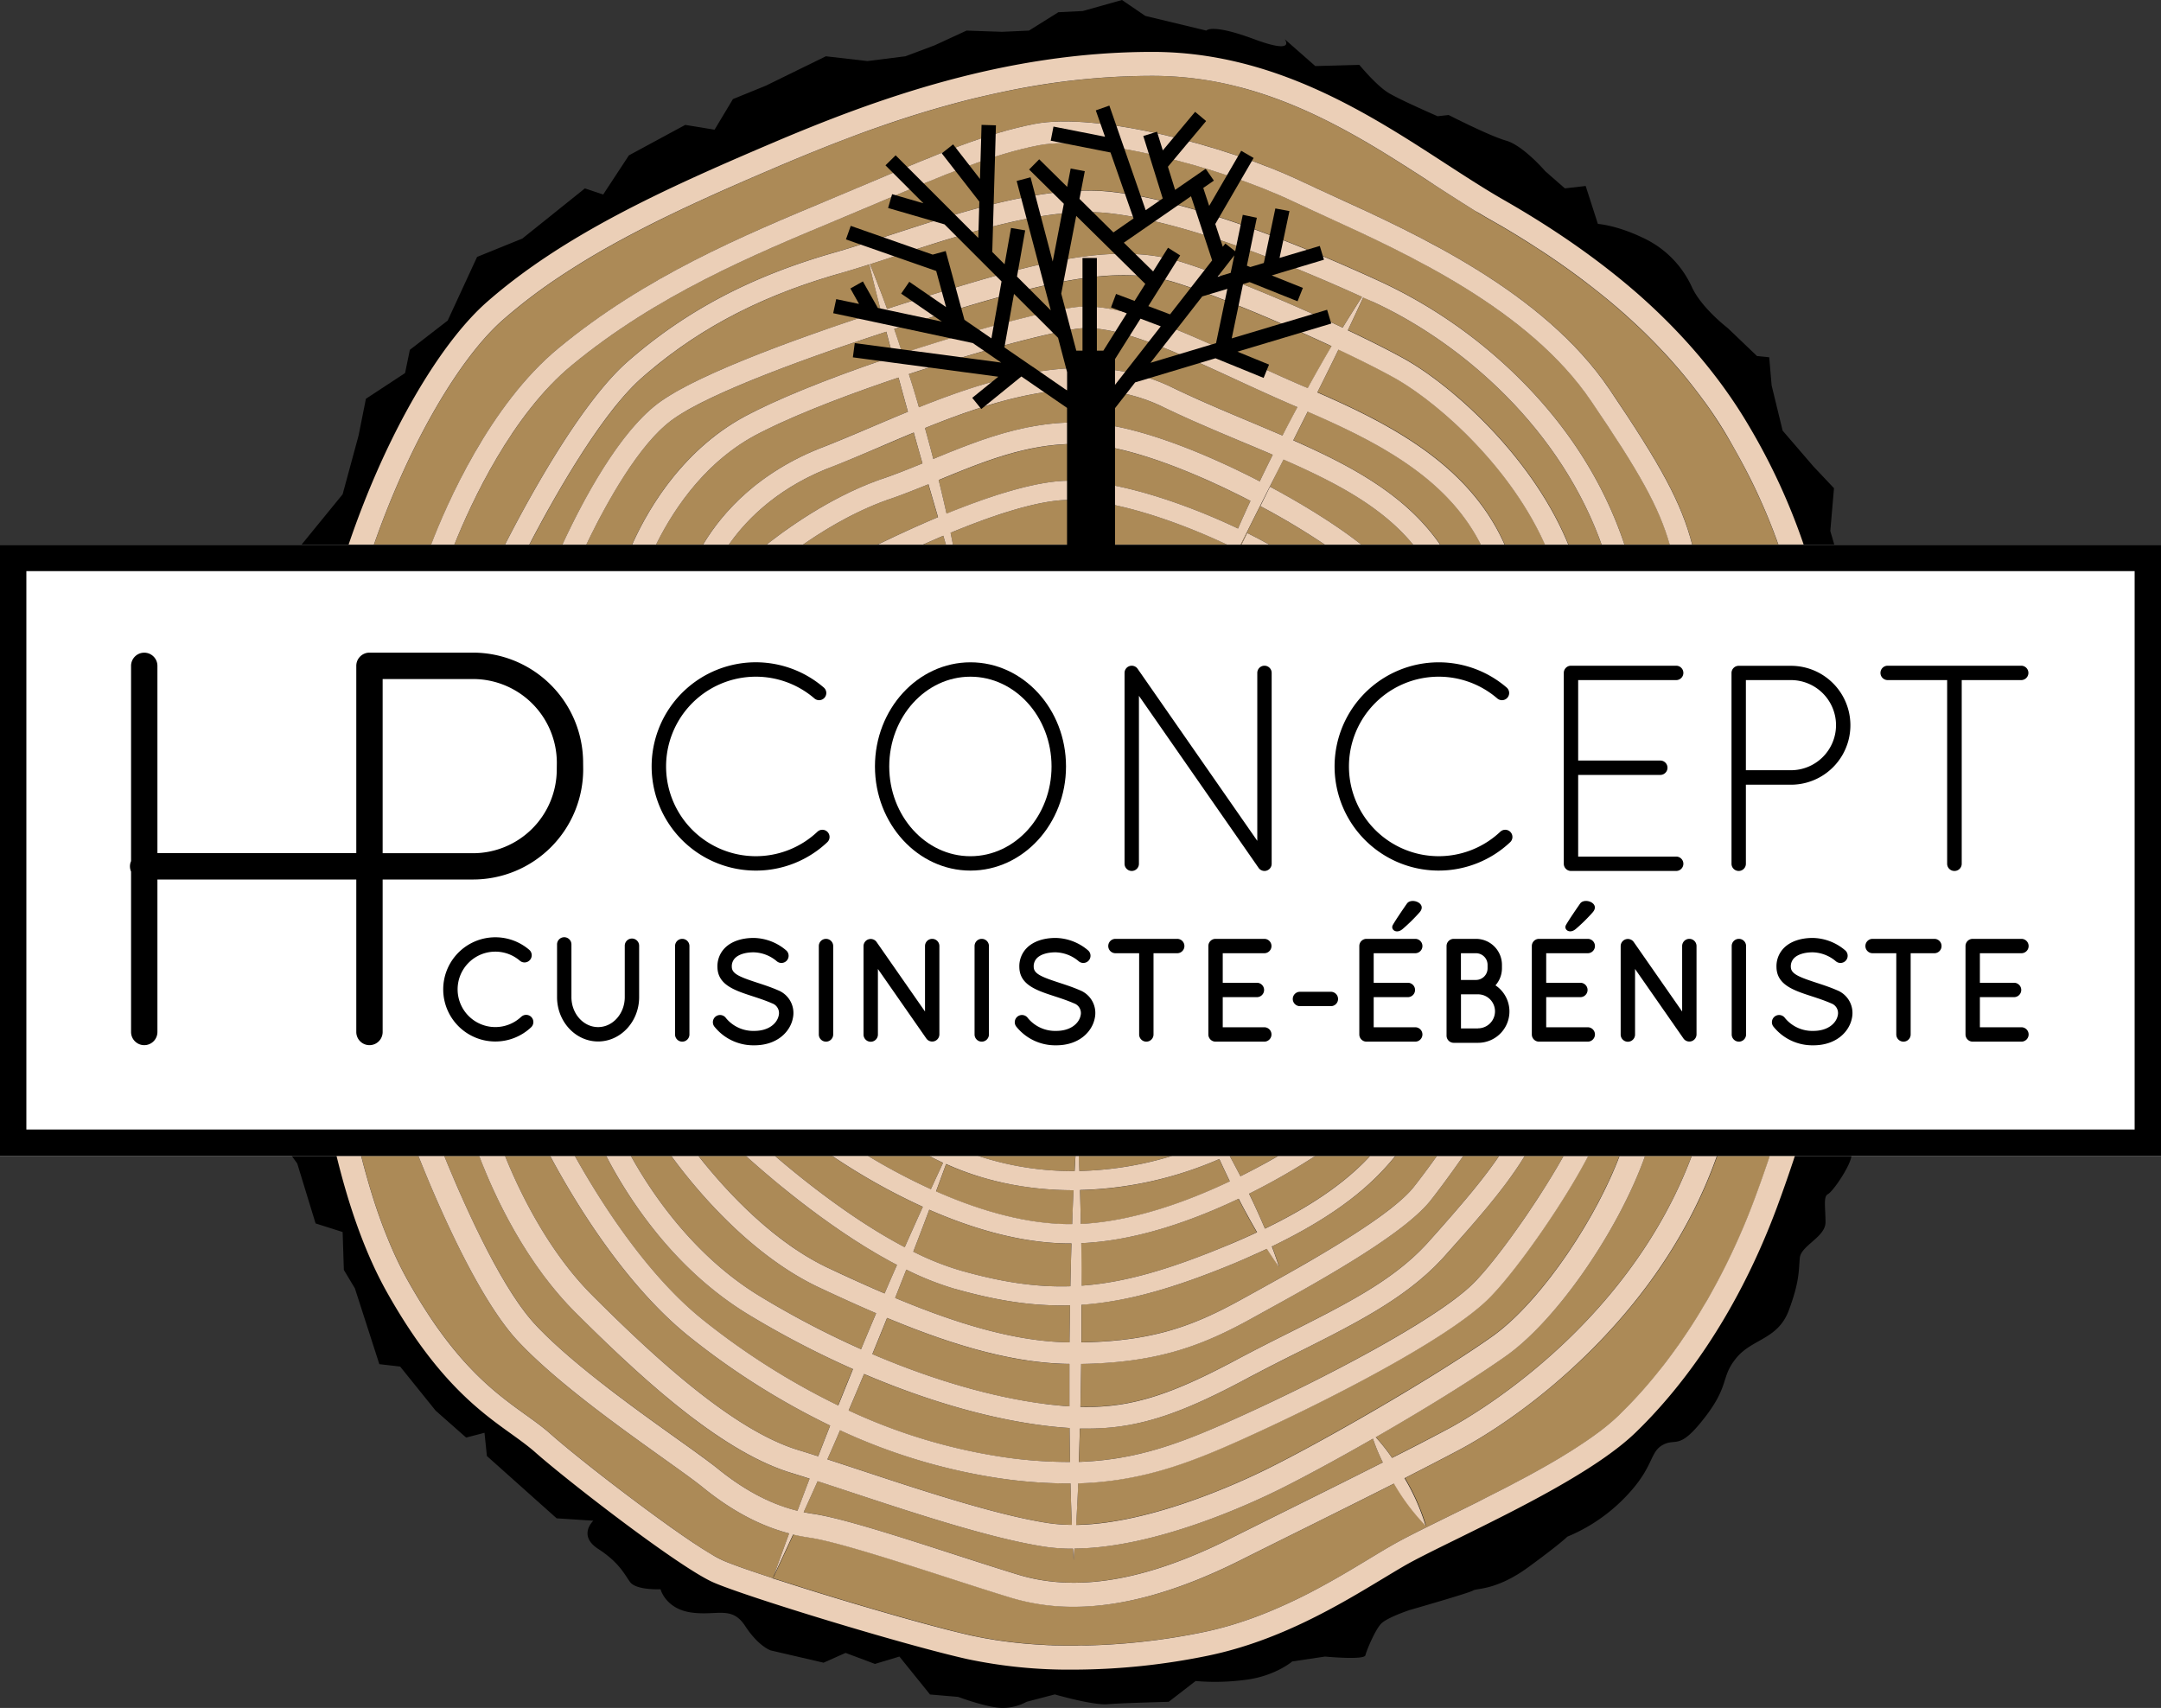 <svg id="Calque_4" data-name="Calque 4" xmlns="http://www.w3.org/2000/svg" viewBox="0 0 901.91 712.85"><rect x="0" y="0" width="901.91" height="712.85" fill="#333333" stroke="none"/><defs><style>.cls-1{fill:none;}.cls-2{fill:#ac8a57;}.cls-3{fill:#ebcfb7;}.cls-4{fill:#fff;}</style></defs><path d="M143,206.3l-25,30.64L110.3,307.4l-3.07,59.24,1,78.64,9.19,31.15,6.64,9.19,7.65,25L143,514.21l.51,15.83,4.6,7.66,10.21,31.66,8.68,1,14.81,18.39L194.55,600l7.66-2,1,9.7,29.11,26,15.32,1s-6.64,6.13,2,11.75,10.73,10.21,13.28,13.79,12.76,3.06,12.76,3.06,2.05,8.17,12.77,9.7S305.36,670,311,678.64s10.72,10.21,10.72,10.21l22,5.11,9.19-4.09,12.26,4.6,10.21-3.07,12.77,15.83,11.74,1s12.26,4.59,18.38,4.59a20.85,20.85,0,0,0,10.22-2.55l11.74-3.07s15.83,4.6,22,4.09,25.53-1,25.53-1l11.23-8.68a96.12,96.12,0,0,0,20.94-.51c12.26-1.54,19.4-7.66,19.4-7.66L553,691.4s16.34,1.54,16.85-.51,4.09-10.72,6.64-13.27S588.26,672,588.26,672s25-7.15,26.55-8.17,9.7,0,23-9.7,16.34-12.77,16.34-12.77a71.44,71.44,0,0,0,24.51-16.85c11.74-12.25,9.7-18.38,15.32-21.45s6.64,2.56,17.36-11.23,6.64-16.85,13.28-25,17.36-7.66,21.95-19.92,4.09-16.85,4.6-21.95,10.72-8.68,10.72-14.81-1-10.73,1-11.75,8.68-10.72,9.71-15.32,17.87-102.63,14.29-150.12-23-111.32-23-111.32l1.54-17.88-8.68-9.19L744,179.74l-4.6-18.89-1-11.74-5.1-.51L721,136.85S710.3,128.68,706.21,120a41.71,41.71,0,0,0-20.93-20.94c-10.73-5.1-18.39-5.61-18.39-5.61l-5.1-15.83-8.68,1-8.17-7.15s-9.2-10.72-16.34-12.77S604.6,48,604.6,48l-4.6.51s-15.32-6.64-20.43-9.7-12.25-11.75-12.25-11.75l-18.38.51L536.17,16.34s5.11,6.64-12.77,0-19.91-3.57-19.91-3.57L478,6.64,468.26,0,451.91,4.6l-10.21.51-12.25,7.66-11.24.51-14.81-.51-13.27,6.12-12.26,4.6-15.83,2-17.36-2-25,12.25-13.79,5.62-7.66,12.77-12.25-2L262.47,64.85,251.74,81.19l-7.65-2.55L218,99.57l-18.89,7.66-12.26,26.56L171.06,146l-2,9.7-16.34,10.73-3.06,15.32Z"/><path class="cls-1" d="M170,534.13q-2.37-4.25-4.55-8.89Q167.68,529.89,170,534.13Z"/><path class="cls-1" d="M211.49,584.64c-1.17-.9-2.35-1.84-3.56-2.83C209.14,582.8,210.32,583.74,211.49,584.64Z"/><path class="cls-1" d="M611.38,629.56l-12.67,6.24Z"/><path class="cls-1" d="M243.61,109.13q2.85-1.74,5.75-3.43Q246.47,107.4,243.61,109.13Z"/><path class="cls-1" d="M263.6,625.41q-2.78-2.08-5.5-4.17Q260.83,623.33,263.6,625.41Z"/><path class="cls-1" d="M155.69,499.84c-.74-2.35-1.46-4.75-2.15-7.17C154.23,495.09,155,497.49,155.69,499.84Z"/><path class="cls-1" d="M271.87,631.55c-2.74-2-5.51-4.06-8.27-6.14C266.36,627.49,269.13,629.55,271.87,631.55Z"/><path class="cls-1" d="M489.41,683.57l-2.61.39Z"/><path class="cls-1" d="M514.53,678.11c-3.92,1.18-7.94,2.22-12.06,3.08C506.59,680.33,510.61,679.29,514.53,678.11Z"/><path class="cls-1" d="M281.68,638.62c-1.44-1-2.92-2.06-4.42-3.15C278.76,636.56,280.24,637.6,281.68,638.62Z"/><path class="cls-1" d="M496,682.46l-2.16.37Z"/><path class="cls-1" d="M386.41,46.61c2.84-.86,5.71-1.68,8.62-2.49C392.12,44.93,389.25,45.75,386.41,46.61Z"/><path class="cls-1" d="M277.26,635.47q-2.65-1.9-5.39-3.92Q274.6,633.56,277.26,635.47Z"/><path class="cls-1" d="M583.42,67.37c2,1.26,4,2.53,5.94,3.78C587.4,69.9,585.42,68.63,583.42,67.37Z"/><path class="cls-1" d="M569.05,58.65c4.21,2.44,8.33,4.94,12.36,7.46C577.38,63.59,573.26,61.09,569.05,58.65Z"/><path class="cls-1" d="M578.85,646.22c-1.18.7-2.4,1.42-3.64,2.17C576.45,647.64,577.67,646.92,578.85,646.22Z"/><path class="cls-1" d="M591.32,72.41l3.87,2.51Z"/><path class="cls-1" d="M595.19,74.92,599,77.4Z"/><path class="cls-1" d="M528.75,673.07c-2.74,1.11-5.55,2.17-8.42,3.16C523.2,675.24,526,674.18,528.75,673.07Z"/><path class="cls-1" d="M553.11,661.35c-1.21.67-2.43,1.33-3.68,2C550.68,662.68,551.9,662,553.11,661.35Z"/><path class="cls-1" d="M518.42,36.67c16.77,4.5,32.12,11.59,46.38,19.57C550.54,48.26,535.19,41.17,518.42,36.67Z"/><path class="cls-1" d="M397.14,43.54c2.93-.8,5.88-1.57,8.87-2.31C403,42,400.07,42.74,397.14,43.54Z"/><path class="cls-1" d="M564.4,654.88q-4.41,2.63-9.21,5.32Q560,657.51,564.4,654.88Z"/><path class="cls-1" d="M406,41.23c8.35-2,16.93-3.86,25.71-5.34C422.94,37.37,414.36,39.18,406,41.23Z"/><path class="cls-1" d="M165.49,525.24c-.94-2-1.85-4.07-2.74-6.17C163.64,521.17,164.55,523.24,165.49,525.24Z"/><path class="cls-1" d="M432.75,686.39l-3.25-.24Z"/><path class="cls-1" d="M348.13,666.73l-3.93-1.2Z"/><path class="cls-1" d="M372.05,673.8c-5.24-1.49-10.61-3.07-16-4.66C361.44,670.73,366.81,672.31,372.05,673.8Z"/><path class="cls-1" d="M356.09,669.14c-2.67-.8-5.33-1.6-8-2.41C350.76,667.54,353.42,668.34,356.09,669.14Z"/><path class="cls-1" d="M438.52,686.68c-1.11,0-2.21-.09-3.31-.15C436.31,686.59,437.41,686.64,438.52,686.68Z"/><path class="cls-1" d="M342.26,664.94l-5.71-1.78Z"/><path class="cls-1" d="M427.11,685.94c-1.09-.1-2.16-.21-3.23-.33C425,685.73,426,685.84,427.11,685.94Z"/><path class="cls-1" d="M385.35,677.52c-2.43-.66-4.93-1.35-7.48-2.07C380.42,676.17,382.92,676.86,385.35,677.52Z"/><path class="cls-1" d="M395.71,680.26c-3.24-.83-6.72-1.75-10.36-2.74C389,678.51,392.47,679.43,395.71,680.26Z"/><path class="cls-1" d="M375.94,674.91l-3.89-1.11Z"/><path class="cls-1" d="M421.6,685.36l-3.28-.44Z"/><path class="cls-1" d="M444.4,686.84l-3.39-.07Z"/><path class="cls-1" d="M456.33,686.72l-2.85.08Z"/><path class="cls-1" d="M292.58,646c-1-.62-1.95-1.26-3-1.95C290.63,644.76,291.62,645.4,292.58,646Z"/><path class="cls-1" d="M469.56,686l-2.91.22Z"/><path class="cls-1" d="M476.19,685.32l-2.88.29Z"/><path class="cls-1" d="M304.17,652.29l-.63-.24Z"/><path class="cls-1" d="M289.6,644.07c-2-1.34-4.17-2.82-6.41-4.39C285.43,641.25,287.59,642.73,289.6,644.07Z"/><path class="cls-1" d="M447.85,686.88l1.91,0-2.88,0Z"/><path class="cls-1" d="M462.93,686.42l-2.89.15Z"/><path class="cls-1" d="M331.06,661.42l-5.24-1.68Z"/><path class="cls-1" d="M336.55,663.16l-5.49-1.74Z"/><path class="cls-1" d="M312.72,655.39c-2.93-1-5.46-1.92-7.49-2.69C307.26,653.47,309.79,654.37,312.72,655.39Z"/><path class="cls-1" d="M482.81,684.53l-2.78.34Z"/><path class="cls-1" d="M322.6,658.7l3.22,1-3.22-1Z"/><path class="cls-1" d="M704.66,159q3,3.74,5.87,7.63Q707.68,162.71,704.66,159Z"/><path class="cls-1" d="M209.87,133.53a222.8,222.8,0,0,1,22.12-17,222.8,222.8,0,0,0-22.12,17c-17.51,15.38-38.59,50.29-53.82,93.83h0C171.28,183.82,192.36,148.91,209.87,133.53Z"/><path class="cls-1" d="M709.41,547.84c-.73,1.2-1.47,2.39-2.21,3.56C707.94,550.23,708.68,549,709.41,547.84Z"/><path class="cls-1" d="M150.76,482.43l.09.35-.09-.35Z"/><path class="cls-1" d="M698.91,152.15q2.42,2.74,4.74,5.58Q701.33,154.9,698.91,152.15Z"/><path class="cls-1" d="M515.9,36A143,143,0,0,0,481,31.66a296.83,296.83,0,0,0-49.3,4.23A296.83,296.83,0,0,1,481,31.66,143,143,0,0,1,515.9,36Z"/><path class="cls-1" d="M315.9,656.47l6.67,2.22h0Z"/><path class="cls-1" d="M734.52,208.3q1.63,3.62,3.16,7.28Q736.15,211.92,734.52,208.3Z"/><path class="cls-1" d="M395.71,680.26c3.78,1,7.23,1.79,10.25,2.46,1.65.37,3.34.71,5.05,1-1.71-.32-3.4-.66-5.05-1C402.94,682.05,399.49,681.22,395.71,680.26Z"/><path class="cls-1" d="M213.22,586c6.27,4.72,11.83,8.3,16.57,12.51,5.6,5,16.51,13.75,28.31,22.77-11.8-9-22.71-17.79-28.31-22.77C225.05,594.26,219.49,590.68,213.22,586Z"/><path class="cls-1" d="M739.58,220.31c.39,1,.78,2,1.16,3.05C740.36,222.34,740,221.32,739.58,220.31Z"/><path class="cls-1" d="M728.89,196.69c-2.31-4.47-4.75-8.91-7.36-13.37s-5.23-8.52-8-12.59c2.82,4.07,5.52,8.26,8,12.59S726.58,192.22,728.89,196.69Z"/><path class="cls-1" d="M714.34,539.37c-.82,1.48-1.65,3-2.5,4.39C712.69,542.32,713.52,540.85,714.34,539.37Z"/><path class="cls-1" d="M720.28,528.12q-1.62,3.25-3.3,6.41Q718.66,531.38,720.28,528.12Z"/><path class="cls-1" d="M578.85,646.22l1.75-1c3.73-2.18,9-4.86,15.17-7.93-6.18,3.07-11.44,5.75-15.17,7.93Z"/><path class="cls-1" d="M602.77,79.84l3.73,2.39Z"/><path class="cls-1" d="M617.4,89c1.2.72,2.38,1.43,3.56,2.11C619.78,90.47,618.6,89.76,617.4,89Z"/><path class="cls-1" d="M660.87,117.16c3.36,2.54,6.69,5.17,10,7.88C667.56,122.33,664.23,119.7,660.87,117.16Z"/><path class="cls-1" d="M636.77,100.58c2.33,1.46,4.66,3,7,4.49C641.43,103.54,639.1,102,636.77,100.58Z"/><path class="cls-1" d="M626.24,94.2q5.28,3.09,10.53,6.38Q631.52,97.28,626.24,94.2Z"/><path class="cls-1" d="M612,85.72,615.61,88Z"/><path class="cls-1" d="M624.61,622.92l-4.68,2.38Z"/><path class="cls-1" d="M608.34,83.41,612,85.72Z"/><path class="cls-1" d="M700.19,561.87c-1,1.41-2,2.79-3,4.14C698.21,564.66,699.2,563.28,700.19,561.87Z"/><path class="cls-1" d="M416.22,684.62c-1.18-.18-2.34-.38-3.5-.58C413.88,684.24,415,684.44,416.22,684.62Z"/><path class="cls-1" d="M736.06,489.89c-.81,2.33-1.63,4.61-2.43,6.81C734.43,494.5,735.25,492.22,736.06,489.89Z"/><path class="cls-1" d="M677.3,130.56c1.62,1.43,3.21,2.89,4.8,4.36C680.51,133.45,678.92,132,677.3,130.56Z"/><path class="cls-1" d="M703.94,556.42c-.73,1.1-1.47,2.18-2.21,3.25C702.47,558.6,703.21,557.52,703.94,556.42Z"/><path class="cls-1" d="M670.83,125q3.27,2.7,6.47,5.52Q674.11,127.74,670.83,125Z"/><path class="cls-1" d="M694.23,147c1.36,1.45,2.7,2.91,4,4.4C696.93,149.9,695.59,148.44,694.23,147Z"/><path class="cls-2" d="M346.31,195.17c-22.23,8.65-35.15,22.14-42.17,32.19h15.74c9.36-7.4,27.7-20.46,48.62-27.62,5.43-1.86,10.86-4,16.48-6.34q-1.83-6.41-3.64-12.83c-4.76,2-9.47,4-14.11,6C359.91,189.63,353,192.58,346.31,195.17Z"/><path class="cls-2" d="M350.51,114.11C317.25,123.62,291,137.43,268,157.6c-17.38,15.21-37.59,51.56-47.07,69.76h13.77c7.22-15.63,22.3-45,39-58.29,15.44-12.24,59.67-28.16,93.93-39.33q-2.47-9.66-4.83-19.37C358.53,111.73,354.42,113,350.51,114.11Z"/><path class="cls-2" d="M374.62,106.55q-5.92,1.94-11.51,3.73,3.75,9.24,7.12,18.62c23-7.46,41-12.6,41.4-12.72,27.54-7.75,56.51-14.66,81.46-6.86,17.89,5.59,45.06,17,67.28,27.41q3.95-6.48,8.08-12.84C536.51,109.38,493.91,92.43,462.91,89,437.24,86.13,404,97,374.62,106.55Z"/><path class="cls-2" d="M279.31,176.12c-13.95,11.07-27.23,35.73-34.66,51.24h19.11c6.29-14.11,20.92-40,48.2-54.16,15.67-8.16,38.15-16.82,60.67-24.36q-1.39-5.21-2.75-10.4C335.42,149.72,293.25,165.07,279.31,176.12Z"/><path class="cls-2" d="M393.7,223.61c-3,1.26-5.84,2.52-8.6,3.75h9.69C394.42,226.11,394.06,224.86,393.7,223.61Z"/><path class="cls-2" d="M414.07,124.84c-7.73,2.18-23.08,6.75-40.86,12.52q1.74,5.07,3.39,10.16c29.75-9.79,58.85-17.45,71.64-19.21,18.28-2.52,44.1,9.37,71.44,22,8.22,3.79,16.72,7.71,25.15,11.29l1,.42q4.83-8.8,9.92-17.47c-21.75-10.17-48.27-21.27-65.32-26.6C467.81,110.85,440.3,117.46,414.07,124.84Z"/><path class="cls-2" d="M273.77,227.36h19.61c6.77-11.43,21.36-29.56,49.67-40.58,6.54-2.54,13.4-5.46,20.66-8.55,4.92-2.09,10-4.25,15.19-6.38q-2-7.12-3.92-14.27c-22,7.39-43.89,15.81-58.86,23.6C293.66,192.88,280.37,213.93,273.77,227.36Z"/><path class="cls-2" d="M515.91,158.45c-26.11-12-50.76-23.39-66.44-21.23-12.17,1.68-40.86,9.29-70.12,18.91q2.14,6.92,4.2,13.84c33.68-13.46,71.91-24.58,105.56-8.32,11,5.32,22.17,10,33,14.54q6.64,2.79,13.17,5.58,3.07-5.94,6.23-11.85l-.19-.08C532.76,166.21,524.19,162.26,515.91,158.45Z"/><path class="cls-2" d="M391.44,215.85q-2-6.87-4-13.74c-5.32,2.18-10.73,4.33-16.06,6.15-13.91,4.76-26.86,12.51-36.36,19.1h31.14C372.85,224.1,381.73,219.93,391.44,215.85Z"/><path class="cls-2" d="M451.23,518.87q.11,8.88.14,17.73c18-1.29,36.75-6.77,61-16.89,4.34-1.81,8.39-3.6,12.18-5.37-2.7-4.59-5.24-9.28-7.69-14C498.14,509.25,474.45,517.83,451.23,518.87Z"/><path class="cls-2" d="M437.36,635.65a67.65,67.65,0,0,0,10,.75c-.23-5.73-.43-11.49-.57-17.27l-1.62,0a198,198,0,0,1-29.92-2.45,242.83,242.83,0,0,1-64.62-19.76Q348,603,345.33,609.05c4.27,1.39,8.77,2.88,13.41,4.41C384.18,621.87,415.84,632.34,437.36,635.65Z"/><path class="cls-2" d="M446.59,610.17q-.13-7.08-.2-14.17c-4.5-.27-9.22-.78-14.26-1.5-22.16-3.17-46.81-10.5-71.5-21q-3.19,7.62-6.44,15.22a234.34,234.34,0,0,0,62.4,19.13A187.75,187.75,0,0,0,446.59,610.17Z"/><path class="cls-2" d="M233.05,145.38c36.37-30,77.06-47,113-62,6.28-2.61,12.19-5.12,17.81-7.49,27.83-11.77,47.94-20.28,68.09-24.18,25.54-4.94,79.29,8.74,111.56,24.1,4,1.91,8.58,4,13.42,6.21,34.75,15.84,87.25,39.79,114.75,80.35,21.54,31.78,30.11,47.44,34.63,65H742.2c-.47-1.34-1-2.68-1.46-4-.38-1-.77-2-1.16-3.05-.62-1.59-1.25-3.16-1.9-4.73q-1.53-3.66-3.16-7.28-2.65-5.85-5.63-11.61c-2.31-4.47-4.75-8.91-7.36-13.37s-5.23-8.52-8-12.59q-1.46-2.08-3-4.13-2.85-3.89-5.87-7.63l-1-1.24q-2.32-2.83-4.74-5.58l-.66-.76c-1.32-1.49-2.66-2.95-4-4.4s-3-3.15-4.5-4.7c-1-1-2-2-3-3-1.51-1.47-3.05-2.92-4.59-4.35s-3.18-2.93-4.8-4.36q-3.19-2.82-6.47-5.52c-3.27-2.71-6.6-5.34-10-7.88q-3.37-2.55-6.79-5-5.12-3.66-10.34-7.1c-2.31-1.53-4.64-3-7-4.49q-5.25-3.3-10.53-6.38c-1.17-.68-2.34-1.36-3.52-2l-1.76-1c-1.18-.68-2.36-1.39-3.56-2.11L615.61,88,612,85.72l-3.66-2.31-1.84-1.18-3.73-2.39L599,77.4l-3.81-2.48-3.87-2.51-2-1.26c-2-1.25-3.94-2.52-5.94-3.78l-2-1.26c-4-2.52-8.15-5-12.36-7.46-1.41-.81-2.82-1.62-4.25-2.41-14.26-8-29.61-15.07-46.38-19.57L515.9,36A143,143,0,0,0,481,31.66a296.83,296.83,0,0,0-49.3,4.23c-8.78,1.48-17.36,3.29-25.71,5.34-3,.74-5.94,1.51-8.87,2.31l-2.11.58c-2.91.81-5.78,1.63-8.62,2.49-6.39,1.92-12.61,4-18.67,6.07q-4.56,1.59-9,3.21t-8.71,3.3c-2.87,1.1-5.68,2.22-8.45,3.33-5.55,2.23-10.91,4.47-16.08,6.67-6.46,2.75-13,5.54-19.45,8.4q-5.83,2.56-11.65,5.21t-11.57,5.38Q279,90,275.24,91.88c-6.32,3.13-12.55,6.36-18.64,9.72-2.44,1.35-4.85,2.71-7.24,4.1q-2.9,1.69-5.75,3.43c-1.61,1-3.22,2-4.8,3q-3.47,2.19-6.82,4.46a222.8,222.8,0,0,0-22.12,17c-17.51,15.38-38.59,50.29-53.82,93.83h23.88C186.4,210.48,204.4,169.05,233.05,145.38Z"/><path class="cls-2" d="M447.2,519h-.65c-20.43,0-41.14-6.37-58.72-14.07q-3.29,8.76-6.66,17.5a116,116,0,0,0,19.75,7.87c16.83,4.76,31.24,7,45.82,6.56C446.87,530.89,447,524.93,447.2,519Z"/><path class="cls-2" d="M696.94,227.36c-4.45-15.71-12.79-30.46-32.75-59.9-26.08-38.46-77.2-61.78-111-77.22C548.28,88,543.67,85.92,539.6,84c-31-14.74-82.84-27.87-106-23.39-19.22,3.72-39,12.07-66.3,23.63-5.63,2.38-11.56,4.89-17.84,7.51-35.33,14.72-75.36,31.4-110.7,60.59-25.1,20.74-42,57.31-49.14,75h21.12c8.47-16.66,31.09-58.85,51.3-76.53,24.08-21.07,51.4-35.49,86-45.37,7.22-2.06,15.27-4.69,23.79-7.47C402.05,88.14,436.29,77,463.9,80c33.82,3.76,80.23,22.69,113.22,37.92a204.56,204.56,0,0,1,55.73,38.78c21.24,20.7,36.4,44.43,45.15,70.62Z"/><path class="cls-2" d="M442.85,544.85c-14.06,0-28.13-2.35-44.11-6.87a123.61,123.61,0,0,1-20.48-8.07q-2.31,5.91-4.66,11.8c24.19,10.11,49.54,18.32,72.77,18.54q.09-7.68.23-15.46Q444.73,544.85,442.85,544.85Z"/><path class="cls-2" d="M446.34,587q0-8.9,0-17.71c-24.64-.22-51.05-8.73-76.09-19.19q-3,7.56-6.15,15.1c24,10.25,47.88,17.37,69.31,20.43C438,586.24,442.24,586.7,446.34,587Z"/><path class="cls-2" d="M466.62,178.15c18.09,3.77,39.7,12.69,59.14,22.75,1.79-3.72,3.6-7.41,5.42-11.1-4.11-1.76-8.31-3.52-12.58-5.31-10.91-4.58-22.19-9.31-33.41-14.74-30.82-14.89-66.11-4.41-99.14,8.9q1.79,6.43,3.47,12.89C412,182.28,437.39,172.06,466.62,178.15Z"/><path class="cls-2" d="M399.12,649c9.51,3.07,18.49,6,25.9,8.22,24.39,7.39,53.26,2.48,88.23-15,9.69-4.84,18.8-9.37,27.43-13.66,13-6.47,25.07-12.47,36.45-18.22a76.75,76.75,0,0,1-4.12-9.9c-14.23,8.16-28,15.63-38.43,20.85-12.54,6.27-52.39,24.76-86.15,25-.12,1.65-.22,3.31-.34,5-.1-1.64-.18-3.29-.26-4.94h-.21a78.14,78.14,0,0,1-11.78-.85c-22.35-3.44-54.45-14-80.24-22.58-5-1.65-9.82-3.25-14.36-4.72q-2.89,6.46-5.82,12.9c1.27.26,2.55.49,3.84.68C351,633.5,375.48,641.4,399.12,649Z"/><path class="cls-2" d="M443,208.75c-12.79,1-30.4,7-46.28,13.59.34,1.67.67,3.35,1,5H512.26C491.41,217.54,462.47,207.3,443,208.75Z"/><path class="cls-2" d="M562.58,137.77c9,4.26,17.08,8.33,23.25,11.74,19.39,10.69,53.63,40.55,68.82,77.85h13.81c-18.05-50.42-60.28-85.16-95.11-101.23l-4.38-2Q565.82,131,562.58,137.77Z"/><path class="cls-2" d="M644.89,227.36c-14.89-33.53-45.71-60.21-63.4-70-6-3.29-13.92-7.29-22.83-11.5q-4.33,8.94-8.8,17.84c32.3,14,63.81,31.06,78.19,63.63Z"/><path class="cls-2" d="M618.12,227.36c-13.83-27.51-41.78-42.36-72.3-55.58q-3,6-6,11.95c24.84,11,47.24,23.12,61.33,43.63Z"/><path class="cls-2" d="M387.8,482.43H362.21a257.41,257.41,0,0,0,26.3,13.92q2.52-5.52,5.09-11C391.47,484.35,389.53,483.37,387.8,482.43Z"/><path class="cls-2" d="M604.3,596.35c7.78-4.12,74.39-41.14,101.75-113.92H686.57c-10.88,30.67-36.55,68.21-57.89,83.35-13.77,9.77-34.52,22.53-54.49,34a79,79,0,0,1,6.8,8.62C589.06,604.31,596.8,600.32,604.3,596.35Z"/><path class="cls-2" d="M311.29,482.43H291.48c9.94,12.68,30.14,35.53,54.34,46.86,7.56,3.53,15.39,7.13,23.37,10.55q2.56-6,5.17-11.9C346.39,513.35,320.12,490.46,311.29,482.43Z"/><path class="cls-2" d="M223.49,552.93c15,16.08,41.58,35.05,59.17,47.6C290.1,605.85,296,610,299.58,613c11.12,9,22.06,14.82,33.25,17.58q2.51-6.7,5.05-13.4c-2.7-.86-5.28-1.68-7.68-2.41-29.24-8.94-62-38.94-90.16-67.12-22-22-34.92-51.61-40-65.19H185.41C193.36,502,209,537.37,223.49,552.93Z"/><path class="cls-2" d="M622.89,557.63c19.23-13.65,42.27-46.95,53-75.2H662.77c-9.88,19.11-29.79,47.8-41.46,59.48-16,16.05-63.14,40.64-98.59,56.82C498,610,477.5,618.22,450,619.07q-.37,8.7-.88,17.32c31.27-.45,69.1-18,81-24C555.08,599.89,600.07,573.82,622.89,557.63Z"/><path class="cls-2" d="M280.17,482.43H263.3c8.64,15.56,26.25,41.82,53.84,58.57a376.44,376.44,0,0,0,42.23,22.1q3.12-7.5,6.29-15c-8.08-3.47-16-7.1-23.65-10.68C311.63,523.22,288.05,493.31,280.17,482.43Z"/><path class="cls-2" d="M247.11,540.55c25.71,25.71,58.72,56.29,86,64.63,2.61.79,5.41,1.68,8.35,2.62q2.47-6.4,5-12.81a310.21,310.21,0,0,1-58.2-36.65c-27.7-21.93-49.1-58-58.66-75.91H210.77C216.39,496.4,228.34,521.78,247.11,540.55Z"/><path class="cls-2" d="M293.86,551.28A301.27,301.27,0,0,0,349.8,586.6q3-7.61,6.15-15.18a385.83,385.83,0,0,1-43.48-22.72C280.06,529,261,498,253,482.43H239.91C250.09,500.76,269.73,532.18,293.86,551.28Z"/><path class="cls-2" d="M385.15,503.72a261.83,261.83,0,0,1-37.88-21.29H323.42C335.16,492.5,356,509.2,377.6,520.58Q381.33,512.12,385.15,503.72Z"/><path class="cls-2" d="M533.55,482.43H513.21q2.31,4.21,4.51,8.5C523.67,488,529,485,533.55,482.43Z"/><path class="cls-2" d="M442.42,200.78c21-1.57,52,9.23,74.28,19.81,1.68-3.87,3.42-7.71,5.19-11.53C503,199.29,482,190.55,464.78,187c-26.94-5.61-50.25,4-72.79,13.3l-.23.09q1.74,7,3.29,14C411.16,207.77,429,201.78,442.42,200.78Z"/><path class="cls-2" d="M515.5,527.1c-25.18,10.49-45,16.16-64.11,17.45,0,5.25,0,10.49,0,15.68,29.64-.51,46.5-6.72,66.56-17.79l3.82-2.1c21.72-12,58.06-32,68.35-45,3.24-4.1,6.55-8.59,9.63-12.91H582.44c-8.26,10.13-21.45,23.28-51.54,37.77,1.06,2.83,2.06,5.68,3,8.57q-2.65-3.72-5.09-7.56C524.66,523.15,520.25,525.11,515.5,527.1Z"/><path class="cls-2" d="M515.67,567.69c8-4.25,15.53-8.06,22.85-11.73,24.41-12.28,43.69-22,57.87-37.85,12.28-13.76,22.14-25.1,29.28-35.68H610.72c-4.06,5.84-8.86,12.51-13.57,18.49-11.42,14.46-47.32,34.22-71.08,47.3l-3.81,2.1c-20.89,11.53-39.48,18.39-71,18.91q-.14,8.92-.32,17.92C471.67,587.65,488.43,582.22,515.67,567.69Z"/><path class="cls-2" d="M615,535.54c10.49-10.49,27.85-35.63,37.6-53.11H636.37C628.74,495,617.51,508,603.1,524.1c-15.32,17.16-36.27,27.7-60.54,39.9-7.26,3.65-14.78,7.43-22.66,11.63-27.57,14.71-45.08,20.61-66,20.61-1.05,0-2.11,0-3.18,0q-.18,6.94-.42,13.9c25.54-.87,44.55-8.52,68.69-19.55C556.5,573.42,600.72,549.77,615,535.54Z"/><path class="cls-2" d="M448.48,488.76c.12-2.11.23-4.23.36-6.33H408.15a125.14,125.14,0,0,0,39.94,6.34Z"/><path class="cls-2" d="M450.45,488.73a142.4,142.4,0,0,0,38.73-6.3h-39C450.3,484.52,450.37,486.63,450.45,488.73Z"/><path class="cls-2" d="M450.74,496.73q.21,7,.35,14.14c21.65-1,44.18-9.24,62.18-17.78-1.5-3.1-3-6.2-4.39-9.34A154.88,154.88,0,0,1,450.74,496.73Z"/><path class="cls-2" d="M665.24,562.44C640.88,587,617.78,600.53,609,605.18c-7.31,3.87-14.82,7.75-22.63,11.73a88.3,88.3,0,0,1,8.8,19.86,89.15,89.15,0,0,1-13.24-17.61C570.43,625,558.27,631,545.13,637.55c-8.62,4.28-17.72,8.8-27.4,13.65-25.92,13-48.91,19.39-69.55,19.39a89.45,89.45,0,0,1-26.06-3.76c-7.5-2.28-16.52-5.19-26.07-8.28-22.17-7.16-47.29-15.28-58.2-16.83q-3.37-.5-6.7-1.28-4.25,9.15-8.55,18.26l3.22,1,5.24,1.68,5.49,1.74,5.71,1.78,1.94.59,3.93,1.2c2.63.81,5.29,1.61,8,2.41,5.35,1.59,10.72,3.17,16,4.66l3.89,1.11,1.93.54c2.55.72,5.05,1.41,7.48,2.07,3.64,1,7.12,1.91,10.36,2.74,3.78,1,7.23,1.79,10.25,2.46,1.65.37,3.34.71,5.05,1l1.71.29c1.16.2,2.32.4,3.5.58.69.11,1.4.2,2.1.3l3.28.44,2.28.25c1.07.12,2.14.23,3.23.33.79.08,1.59.14,2.39.21l3.25.24,2.46.14c1.1.06,2.2.11,3.31.15q1.23.06,2.49.09l3.39.07,2.48,0,2.88,0c1.23,0,2.47,0,3.72-.05l2.85-.08,3.71-.15,2.89-.15,3.72-.25,2.91-.22c1.25-.1,2.5-.22,3.75-.34l2.88-.29,3.84-.45,2.78-.34,4-.57,2.61-.39c1.47-.23,2.93-.48,4.4-.74l2.16-.37c2.18-.4,4.34-.82,6.5-1.27,4.12-.86,8.14-1.9,12.06-3.08,2-.6,3.89-1.22,5.8-1.88,2.87-1,5.68-2.05,8.42-3.16a220.2,220.2,0,0,0,20.68-9.72c1.25-.67,2.47-1.33,3.68-2l2.08-1.15q4.8-2.69,9.21-5.32l5-3,5.83-3.52c1.24-.75,2.46-1.47,3.64-2.17l1.75-1c3.73-2.18,9-4.86,15.17-7.93l2.94-1.46,12.67-6.24,5.1-2.53,3.45-1.73,4.68-2.38q2.92-1.49,5.85-3l3.51-1.86c2.34-1.24,4.67-2.5,7-3.77l3.43-1.92c2.27-1.28,4.5-2.58,6.68-3.88,5.44-3.25,10.54-6.55,15-9.84a92,92,0,0,0,9.48-7.83q3-2.91,6-6.08,4-4.23,7.9-8.91c1.31-1.56,2.6-3.15,3.89-4.79s2.56-3.31,3.83-5c1-1.35,2-2.73,3-4.14.52-.72,1-1.46,1.54-2.2.74-1.07,1.48-2.15,2.21-3.25,1.1-1.64,2.18-3.31,3.26-5,.74-1.17,1.48-2.36,2.21-3.56.82-1.35,1.63-2.7,2.43-4.08s1.68-2.91,2.5-4.39,1.77-3.2,2.64-4.84q1.68-3.15,3.3-6.41,2.43-4.89,4.73-10c.51-1.13,1-2.28,1.51-3.43q1.5-3.46,2.94-7c.95-2.37,1.89-4.78,2.8-7.22l1.37-3.73c.8-2.2,1.62-4.48,2.43-6.81.59-1.69,1.19-3.4,1.78-5.16.26-.76.51-1.53.77-2.3H716.7C706.44,511.42,689.16,538.31,665.24,562.44Z"/><path class="cls-2" d="M448.06,496.77c-23.22,0-41.11-5.44-53.2-10.87q-2.08,5.72-4.19,11.41c16.9,7.46,36.71,13.67,55.88,13.67h.92Q447.73,503.85,448.06,496.77Z"/><path class="cls-2" d="M293.27,620.73c-3.36-2.73-9.41-7.05-16.42-12.06-17.91-12.78-45-32.1-60.68-48.92-16.79-18-34-58.34-41.56-77.32H150.76l.09.35q1.28,5,2.69,9.89c.69,2.42,1.41,4.82,2.15,7.17q1.74,5.49,3.66,10.66c1.08,3,2.23,5.79,3.4,8.57.89,2.1,1.8,4.17,2.74,6.17q2.19,4.65,4.55,8.89,1.19,2.11,2.36,4.12,2.34,4,4.63,7.61c2.29,3.6,4.53,6.9,6.73,9.94,2.93,4,5.79,7.62,8.56,10.81,1.39,1.59,2.75,3.09,4.1,4.5a126.41,126.41,0,0,0,11.51,10.7c1.21,1,2.39,1.93,3.56,2.83l1.73,1.32c6.27,4.72,11.83,8.3,16.57,12.51,5.6,5,16.51,13.75,28.31,22.77q2.73,2.09,5.5,4.17c2.76,2.08,5.53,4.14,8.27,6.14q2.73,2,5.39,3.92c1.5,1.09,3,2.13,4.42,3.15l1.51,1.06c2.24,1.57,4.4,3.05,6.41,4.39,1,.69,2,1.33,3,1.95a74.88,74.88,0,0,0,9.21,5.3c.5.22,1.09.46,1.75.73l.63.24,1.06.41c2,.77,4.56,1.67,7.49,2.69l3.18,1.08,6.67,2.22q3.33-9.36,6.77-18.69C317.09,636.79,305.21,630.44,293.27,620.73Z"/><path class="cls-2" d="M527.93,512.76c23.4-11.34,35.9-21.72,43.9-30.33H549a283,283,0,0,1-27.66,15.75C523.64,503,525.86,507.84,527.93,512.76Z"/><path class="cls-2" d="M517.78,227.36h.33l2.41-4.91c3.38,1.68,6.51,3.33,9.31,4.91H553A304.88,304.88,0,0,0,526,211.24l4-8.11c15.41,8.24,29.13,17,38.18,24.23h21.67c-13-15.81-32.08-25.91-54.17-35.59l-2.89,5.68L530,203.1q-2,4-4.07,8.06-2.82,5.58-5.6,11.17Q519,224.83,517.78,227.36Z"/><path class="cls-3" d="M737.84,484.73c-.59,1.76-1.19,3.47-1.78,5.16-.81,2.33-1.63,4.61-2.43,6.81l-1.37,3.73c-.91,2.44-1.85,4.85-2.8,7.22s-1.94,4.72-2.94,7c-.5,1.15-1,2.3-1.51,3.43q-2.31,5.13-4.73,10-1.62,3.25-3.3,6.41-1.31,2.46-2.64,4.84c-.82,1.48-1.65,3-2.5,4.39s-1.61,2.73-2.43,4.08c-.73,1.2-1.47,2.39-2.21,3.56-1.08,1.71-2.16,3.38-3.26,5-.73,1.1-1.47,2.18-2.21,3.25-.51.74-1,1.48-1.54,2.2-1,1.41-2,2.79-3,4.14-1.27,1.71-2.54,3.39-3.83,5s-2.58,3.23-3.89,4.79q-3.9,4.68-7.9,8.91-1.49,1.59-3,3.1t-3,3a92,92,0,0,1-9.48,7.83c-3.37,2.47-7.09,4.94-11,7.39q-2,1.23-4,2.45c-2.18,1.3-4.41,2.6-6.68,3.88l-3.43,1.92c-2.3,1.27-4.63,2.53-7,3.77l-3.51,1.86q-2.93,1.53-5.85,3l-4.68,2.38L616.48,627l-5.1,2.53-12.67,6.24-2.94,1.46c-6.18,3.07-11.44,5.75-15.17,7.93l-1.75,1c-1.18.7-2.4,1.42-3.64,2.17l-5.83,3.52-5,3q-4.41,2.63-9.21,5.32l-2.08,1.15c-1.21.67-2.43,1.33-3.68,2a220.2,220.2,0,0,1-20.68,9.72c-2.74,1.11-5.55,2.17-8.42,3.16-1.91.66-3.84,1.28-5.8,1.88-3.92,1.18-7.94,2.22-12.06,3.08-2.16.45-4.32.87-6.5,1.27l-2.16.37c-1.47.26-2.93.51-4.4.74l-2.61.39-4,.57-2.78.34-3.84.45-2.88.29c-1.25.12-2.5.24-3.75.34l-2.91.22-3.72.25-2.89.15-3.71.15-2.85.08c-1.25,0-2.49,0-3.72.05l-1.91,0h-1l-2.48,0-3.39-.07q-1.26,0-2.49-.09c-1.11,0-2.21-.09-3.31-.15l-2.46-.14-3.25-.24c-.8-.07-1.6-.13-2.39-.21-1.09-.1-2.16-.21-3.23-.33l-2.28-.25-3.28-.44c-.7-.1-1.41-.19-2.1-.3-1.18-.18-2.34-.38-3.5-.58l-1.71-.29c-1.71-.32-3.4-.66-5.05-1-3-.67-6.47-1.5-10.25-2.46-3.24-.83-6.72-1.75-10.36-2.74-2.43-.66-4.93-1.35-7.48-2.07l-1.93-.54-3.89-1.11c-5.24-1.49-10.61-3.07-16-4.66-2.67-.8-5.33-1.6-8-2.41l-3.93-1.2-1.94-.59-5.71-1.78-5.49-1.74-5.24-1.68-3.22-1q4.32-9.11,8.55-18.26,3.33.78,6.7,1.28c10.91,1.55,36,9.67,58.2,16.83,9.55,3.09,18.57,6,26.07,8.28a89.45,89.45,0,0,0,26.06,3.76c20.64,0,43.63-6.43,69.55-19.39,9.68-4.85,18.78-9.37,27.4-13.65,13.14-6.54,25.3-12.58,36.78-18.39a89.15,89.15,0,0,0,13.24,17.61,88.3,88.3,0,0,0-8.8-19.86c7.81-4,15.32-7.86,22.63-11.73,8.8-4.65,31.9-18.15,56.26-42.74,23.92-24.13,41.2-51,51.46-80H706.05c-27.36,72.78-94,109.8-101.75,113.92-7.5,4-15.24,8-23.31,12.06a79,79,0,0,0-6.8-8.62c20-11.48,40.72-24.24,54.49-34,21.34-15.14,47-52.68,57.89-83.35H675.93c-10.77,28.25-33.81,61.55-53,75.2-22.82,16.19-67.81,42.26-92.79,54.75-11.93,6-49.76,23.56-81,24q.51-8.62.88-17.32c27.55-.85,48-9,72.77-20.34,35.45-16.18,82.54-40.77,98.59-56.82,11.67-11.68,31.58-40.37,41.46-59.48H652.55c-9.75,17.48-27.11,42.62-37.6,53.11-14.23,14.23-58.45,37.88-96,55-24.14,11-43.15,18.68-68.69,19.55q.24-6.95.42-13.9c1.07,0,2.13,0,3.18,0,20.93,0,38.44-5.9,66-20.61,7.88-4.2,15.4-8,22.66-11.63,24.27-12.2,45.22-22.74,60.54-39.9C617.51,508,628.74,495,636.37,482.43h-10.7c-7.14,10.58-17,21.92-29.28,35.68C582.21,534,562.93,543.68,538.52,556c-7.32,3.67-14.88,7.48-22.85,11.73-27.24,14.53-44,20-64.75,19.46q.19-9,.32-17.92c31.54-.52,50.13-7.38,71-18.91l3.81-2.1c23.76-13.08,59.66-32.84,71.08-47.3,4.71-6,9.51-12.65,13.57-18.49h-11c-3.08,4.32-6.39,8.81-9.63,12.91-10.29,13-46.63,33-68.35,45l-3.82,2.1c-20.06,11.07-36.92,17.28-66.56,17.79,0-5.19,0-10.43,0-15.68,19.13-1.29,38.93-7,64.11-17.45,4.75-2,9.16-4,13.28-5.89q2.44,3.84,5.09,7.56c-.91-2.89-1.91-5.74-3-8.57,30.09-14.49,43.28-27.64,51.54-37.77H571.83c-8,8.61-20.5,19-43.9,30.33-2.07-4.92-4.29-9.77-6.61-14.58A283,283,0,0,0,549,482.43H533.55c-4.53,2.61-9.88,5.54-15.83,8.5q-2.21-4.28-4.51-8.5h-24a142.4,142.4,0,0,1-38.73,6.3c-.08-2.1-.15-4.21-.25-6.3h-1.36c-.13,2.1-.24,4.22-.36,6.33h-.39a125.14,125.14,0,0,1-39.94-6.34H387.8c1.73.94,3.67,1.92,5.8,2.9q-2.57,5.51-5.09,11a257.41,257.41,0,0,1-26.3-13.92H347.27a261.83,261.83,0,0,0,37.88,21.29q-3.81,8.4-7.55,16.86C356,509.2,335.16,492.5,323.42,482.43H311.29c8.83,8,35.1,30.92,63.07,45.51q-2.61,5.94-5.17,11.9c-8-3.42-15.81-7-23.37-10.55-24.2-11.33-44.4-34.18-54.34-46.86H280.17c7.88,10.88,31.46,40.79,61.84,55,7.64,3.58,15.57,7.21,23.65,10.68q-3.17,7.49-6.29,15A376.44,376.44,0,0,1,317.14,541c-27.59-16.75-45.2-43-53.84-58.57H253c8,15.52,27,46.59,59.45,66.27A385.83,385.83,0,0,0,356,571.42q-3.1,7.58-6.15,15.18a301.27,301.27,0,0,1-55.94-35.32c-24.13-19.1-43.77-50.52-54-68.85h-10.3c9.56,17.92,31,54,58.66,75.91A310.21,310.21,0,0,0,346.47,595q-2.52,6.4-5,12.81c-2.94-.94-5.74-1.83-8.35-2.62-27.29-8.34-60.3-38.92-86-64.63-18.77-18.77-30.72-44.15-36.34-58.12H200c5.12,13.58,18,43.16,40,65.19C268.21,575.8,301,605.8,330.2,614.74c2.4.73,5,1.55,7.68,2.41q-2.55,6.71-5.05,13.4C321.64,627.79,310.7,622,299.58,613c-3.61-2.93-9.48-7.12-16.92-12.44C265.07,588,238.5,569,223.49,552.93c-14.53-15.56-30.13-51-38.08-70.5h-10.8c7.54,19,24.77,59.33,41.56,77.32,15.7,16.82,42.77,36.14,60.68,48.92,7,5,13.06,9.33,16.42,12.06,11.94,9.71,23.82,16.06,36.07,19.27q-3.43,9.33-6.77,18.69l-6.67-2.22-3.18-1.08c-2.93-1-5.46-1.92-7.49-2.69l-1.06-.41-.63-.24-1.28-.53-.47-.2a45.55,45.55,0,0,1-4.46-2.36l-2-1.2c-.87-.54-1.8-1.12-2.76-1.74s-1.95-1.26-3-1.95c-2-1.34-4.17-2.82-6.41-4.39l-1.51-1.06c-1.44-1-2.92-2.06-4.42-3.15q-2.65-1.9-5.39-3.92c-2.74-2-5.51-4.06-8.27-6.14q-2.78-2.08-5.5-4.17c-11.8-9-22.71-17.79-28.31-22.77-4.74-4.21-10.3-7.79-16.57-12.51l-1.73-1.32c-1.17-.9-2.35-1.84-3.56-2.83a126.41,126.41,0,0,1-11.51-10.7c-1.35-1.41-2.71-2.91-4.1-4.5-2.77-3.19-5.63-6.77-8.56-10.81-2.2-3-4.44-6.34-6.73-9.94q-2.29-3.6-4.63-7.61-1.17-2-2.36-4.12-2.37-4.25-4.55-8.89c-.94-2-1.85-4.07-2.74-6.17-1.17-2.78-2.32-5.62-3.4-8.57q-1.92-5.17-3.66-10.66c-.74-2.35-1.46-4.75-2.15-7.17q-1.41-4.86-2.69-9.89l-.09-.35H140.45C146,505.18,153,524.14,161.31,539c20.61,36.84,38.86,50,52.18,59.53,3.7,2.66,6.9,5,9.65,7.4,13.28,11.81,60.37,48.3,74.64,54.54,13.51,5.91,79.15,26,106,32a204.84,204.84,0,0,0,44.06,4.39,281.14,281.14,0,0,0,56.67-5.9c29.82-6.24,54.62-21.21,72.73-32.14,3-1.8,5.79-3.49,8.38-5,5-2.93,13.3-7,22.89-11.71,24.33-12,57.64-28.34,74-44.11,17.12-16.52,41.28-46.25,59.11-94.09q4-10.82,7.5-21.49H738.61C738.35,483.2,738.1,484,737.84,484.73ZM534.58,621.32c10.44-5.22,24.2-12.69,38.43-20.85a76.75,76.75,0,0,0,4.12,9.9c-11.38,5.75-23.43,11.75-36.45,18.22-8.63,4.29-17.74,8.82-27.43,13.66-35,17.49-63.84,22.4-88.23,15-7.41-2.25-16.39-5.15-25.9-8.22-23.64-7.64-48.1-15.54-59.86-17.22-1.29-.19-2.57-.42-3.84-.68q2.93-6.43,5.82-12.9c4.54,1.47,9.37,3.07,14.36,4.72,25.79,8.53,57.89,19.14,80.24,22.58a78.14,78.14,0,0,0,11.78.85h.21c.08,1.65.16,3.3.26,4.94.12-1.64.22-3.3.34-5C482.19,646.08,522,627.59,534.58,621.32Zm-87.84-84.48c-14.58.47-29-1.8-45.82-6.56a116,116,0,0,1-19.75-7.87q3.38-8.74,6.66-17.5c17.58,7.7,38.29,14.07,58.72,14.07h.65C447,524.93,446.87,530.89,446.74,536.84Zm-48,1.14c16,4.52,30.05,6.87,44.11,6.87q1.88,0,3.75-.06-.14,7.77-.23,15.46c-23.23-.22-48.58-8.43-72.77-18.54q2.34-5.9,4.66-11.8A123.61,123.61,0,0,0,398.74,538Zm47.59,31.27q0,8.81,0,17.71c-4.1-.26-8.37-.72-12.94-1.37-21.43-3.06-45.33-10.18-69.31-20.43q3.11-7.54,6.15-15.1C395.28,560.52,421.69,569,446.33,569.25Zm-14.2,25.25c5,.72,9.76,1.23,14.26,1.5q.08,7.08.2,14.17a187.75,187.75,0,0,1-30-2.36,234.34,234.34,0,0,1-62.4-19.13q3.26-7.6,6.44-15.22C385.32,584,410,591.33,432.13,594.5Zm-16.89,22.2a198,198,0,0,0,29.92,2.45l1.62,0c.14,5.78.34,11.54.57,17.27a67.65,67.65,0,0,1-10-.75c-21.52-3.31-53.18-13.78-78.62-22.19-4.64-1.53-9.14-3-13.41-4.41q2.67-6,5.29-12.11A242.83,242.83,0,0,0,415.24,616.7Zm97.18-97c-24.3,10.12-43,15.6-61,16.89q0-8.85-.14-17.73c23.22-1,46.91-9.62,65.68-18.54,2.45,4.73,5,9.42,7.69,14C520.81,516.11,516.76,517.9,512.42,519.71Zm-3.54-36c1.42,3.14,2.89,6.24,4.39,9.34-18,8.54-40.53,16.74-62.18,17.78q-.13-7.08-.35-14.14A154.88,154.88,0,0,0,508.88,483.75Zm-60.82,13q-.35,7.08-.59,14.2h-.92c-19.17,0-39-6.21-55.88-13.67q2.11-5.7,4.19-11.41C407,491.33,424.84,496.76,448.06,496.77Z"/><path class="cls-3" d="M209.87,133.53a222.8,222.8,0,0,1,22.12-17q3.36-2.26,6.82-4.46c1.58-1,3.19-2,4.8-3q2.85-1.74,5.75-3.43c2.39-1.39,4.8-2.75,7.24-4.1,6.09-3.36,12.32-6.59,18.64-9.72q3.79-1.87,7.62-3.7,5.76-2.73,11.57-5.38t11.65-5.21q6.33-2.79,12.65-5.49l6.8-2.91q5.82-2.47,12-5l4.13-1.67c2.77-1.11,5.58-2.23,8.45-3.33s5.76-2.21,8.71-3.3,5.93-2.15,9-3.21c6.06-2.11,12.28-4.15,18.67-6.07,2.84-.86,5.71-1.68,8.62-2.49l2.11-.58c2.93-.8,5.88-1.57,8.87-2.31,8.35-2,16.93-3.86,25.71-5.34A296.83,296.83,0,0,1,481,31.66,143,143,0,0,1,515.9,36l2.52.65c16.77,4.5,32.12,11.59,46.38,19.57,1.43.79,2.84,1.6,4.25,2.41,4.21,2.44,8.33,4.94,12.36,7.46l2,1.26c2,1.26,4,2.53,5.94,3.78l2,1.26,3.87,2.51L599,77.4l3.77,2.44,3.73,2.39,1.84,1.18L612,85.72,615.61,88,617.4,89c1.2.72,2.38,1.43,3.56,2.11l1.76,1c1.18.67,2.35,1.35,3.52,2q5.28,3.09,10.53,6.38c2.33,1.46,4.66,3,7,4.49q5.22,3.44,10.34,7.1,3.42,2.44,6.79,5c3.36,2.54,6.69,5.17,10,7.88q3.27,2.7,6.47,5.52c1.62,1.43,3.21,2.89,4.8,4.36s3.08,2.88,4.59,4.35c1,1,2,2,3,3q2.28,2.33,4.5,4.7c1.36,1.45,2.7,2.91,4,4.4l.66.76q2.42,2.74,4.74,5.58l1,1.24q3,3.74,5.87,7.63,1.5,2,3,4.13c2.82,4.07,5.52,8.26,8,12.59s5.05,8.9,7.36,13.37q3,5.76,5.63,11.61,1.63,3.62,3.16,7.28c.65,1.57,1.28,3.14,1.9,4.73.39,1,.78,2,1.16,3.05.5,1.32,1,2.66,1.46,4h10.56a262.52,262.52,0,0,0-22.6-49.09c-11.55-19.75-27.11-38.33-46.25-55.21C668,109,649.09,95.72,627.68,83.49c-7.79-4.46-15.95-9.76-24.59-15.36C571.21,47.42,531.53,21.66,481,21.66,419.86,21.66,366.12,41,321.61,60c-44.15,18.81-86.42,38-118.34,66-17.66,15.51-37,47.09-51.63,84.48q-3.27,8.34-6.16,16.86h10.57C171.28,183.82,192.36,148.91,209.87,133.53Z"/><path class="cls-3" d="M518.11,227.36h11.72c-2.8-1.58-5.93-3.23-9.31-4.91Z"/><path class="cls-3" d="M568.2,227.36c-9.05-7.21-22.77-16-38.18-24.23l-4,8.11A304.88,304.88,0,0,1,553,227.36Z"/><path class="cls-3" d="M573.35,126.13c34.83,16.07,77.06,50.81,95.11,101.23H678c-8.75-26.19-23.91-49.92-45.15-70.62A204.56,204.56,0,0,0,577.12,118c-33-15.23-79.4-34.16-113.22-37.92C436.29,77,402.05,88.14,371.83,98c-8.52,2.78-16.57,5.41-23.79,7.47-34.58,9.88-61.9,24.3-86,45.37-20.21,17.68-42.83,59.87-51.3,76.53h10.15c9.48-18.2,29.69-54.55,47.07-69.76,23-20.17,49.27-34,82.53-43.49,3.91-1.11,8-2.38,12.3-3.74q2.35,9.7,4.83,19.37c-34.26,11.17-78.49,27.09-93.93,39.33-16.73,13.27-31.81,42.66-39,58.29h10c7.43-15.51,20.71-40.17,34.66-51.24s56.11-26.4,90.57-37.68q1.37,5.2,2.75,10.4c-22.52,7.54-45,16.2-60.67,24.36-27.28,14.21-41.91,40.05-48.2,54.16h10c6.6-13.43,19.89-34.48,42.35-46.18,15-7.79,36.85-16.21,58.86-23.6q1.95,7.14,3.92,14.27c-5.19,2.13-10.27,4.29-15.19,6.38-7.26,3.09-14.12,6-20.66,8.55-28.31,11-42.9,29.15-49.67,40.58h10.76c7-10.05,19.94-23.54,42.17-32.19,6.68-2.59,13.6-5.54,20.92-8.65,4.64-2,9.35-4,14.11-6Q383.16,187,385,193.4c-5.62,2.31-11.05,4.48-16.48,6.34-20.92,7.16-39.26,20.22-48.62,27.62h15.17c9.5-6.59,22.45-14.34,36.36-19.1,5.33-1.82,10.74-4,16.06-6.15q2,6.87,4,13.74c-9.71,4.08-18.59,8.25-25.25,11.51H385.1c2.76-1.23,5.64-2.49,8.6-3.75.36,1.25.72,2.5,1.09,3.75h2.94c-.32-1.67-.65-3.35-1-5,15.88-6.57,33.49-12.63,46.28-13.59,19.45-1.45,48.39,8.79,69.24,18.61h5.52q1.25-2.52,2.5-5,2.78-5.6,5.6-11.17,2-4,4.07-8.06l2.86-5.65,2.89-5.68c22.09,9.68,41.2,19.78,54.17,35.59h11.24c-14.09-20.51-36.49-32.68-61.33-43.63q3-6,6-11.95c30.52,13.22,58.47,28.07,72.3,55.58h9.93c-14.38-32.57-45.89-49.6-78.19-63.63q4.46-8.89,8.8-17.84c8.91,4.21,16.87,8.21,22.83,11.5,17.69,9.76,48.51,36.44,63.4,70h9.76c-15.19-37.3-49.43-67.16-68.82-77.85-6.17-3.41-14.25-7.48-23.25-11.74q3.24-6.81,6.39-13.65Zm-51.26,50.06c-10.81-4.53-22-9.22-33-14.54-33.65-16.26-71.88-5.14-105.56,8.32q-2-6.93-4.2-13.84c29.26-9.62,57.95-17.23,70.12-18.91,15.68-2.16,40.33,9.2,66.44,21.23,8.28,3.81,16.85,7.76,25.39,11.39l.19.08q-3.16,5.9-6.23,11.85Q528.75,179,522.09,176.19Zm22.74-14.63c-8.43-3.58-16.93-7.5-25.15-11.29-27.34-12.59-53.16-24.48-71.44-22-12.79,1.76-41.89,9.42-71.64,19.21q-1.65-5.1-3.39-10.16c17.78-5.77,33.13-10.34,40.86-12.52,26.23-7.38,53.74-14,76.33-6.93,17.05,5.33,43.57,16.43,65.32,26.6q-5.09,8.66-9.92,17.47ZM386.05,178.65c33-13.31,68.32-23.79,99.14-8.9,11.22,5.43,22.5,10.16,33.41,14.74,4.27,1.79,8.47,3.55,12.58,5.31-1.82,3.69-3.63,7.38-5.42,11.1-19.44-10.06-41.05-19-59.14-22.75-29.23-6.09-54.64,4.13-77.1,13.39Q387.84,185.08,386.05,178.65Zm-11.43-72.1C404,97,437.24,86.13,462.91,89c31,3.45,73.6,20.4,105.54,34.91q-4.12,6.36-8.08,12.84c-22.22-10.44-49.39-21.82-67.28-27.41-24.95-7.8-53.92-.89-81.46,6.86-.44.12-18.36,5.26-41.4,12.72q-3.39-9.37-7.12-18.62Q368.69,108.5,374.62,106.55Zm67.8,94.23c-13.43,1-31.26,7-47.37,13.57q-1.56-7-3.29-14l.23-.09c22.54-9.3,45.85-18.91,72.79-13.3,17.24,3.59,38.24,12.33,57.11,22.1-1.77,3.82-3.51,7.66-5.19,11.53C494.44,210,463.41,199.21,442.42,200.78Z"/><path class="cls-3" d="M706.27,227.36c-4.52-17.51-13.09-33.17-34.63-65-27.5-40.56-80-64.51-114.75-80.35-4.84-2.21-9.41-4.3-13.42-6.21-32.27-15.36-86-29-111.56-24.1-20.15,3.9-40.26,12.41-68.09,24.18-5.62,2.37-11.53,4.88-17.81,7.49-35.9,15-76.59,31.91-113,62-28.65,23.67-46.65,65.1-53.12,82h9.71c7.13-17.73,24-54.3,49.14-75,35.34-29.19,75.37-45.87,110.7-60.59,6.28-2.62,12.21-5.13,17.84-7.51,27.33-11.56,47.08-19.91,66.3-23.63,23.14-4.48,75,8.65,106,23.39,4.07,1.94,8.68,4,13.56,6.26,33.83,15.44,85,38.76,111,77.22,20,29.44,28.3,44.19,32.75,59.9Z"/><polygon class="cls-4" points="752.76 227.36 742.2 227.36 742.2 227.36 706.27 227.36 696.94 227.36 678 227.36 668.46 227.36 654.65 227.36 644.89 227.36 628.05 227.36 618.12 227.36 601.11 227.36 589.88 227.36 568.2 227.36 552.96 227.36 529.83 227.36 518.11 227.36 517.78 227.36 515.78 227.36 513.82 227.36 512.26 227.36 397.73 227.36 396.27 227.36 395.13 227.36 394.79 227.36 385.1 227.36 366.19 227.36 335.05 227.36 319.88 227.36 304.14 227.36 293.38 227.36 273.77 227.36 263.76 227.36 244.65 227.36 234.68 227.36 220.91 227.36 210.76 227.36 189.64 227.36 179.93 227.36 156.05 227.36 156.05 227.36 145.48 227.36 0 227.36 0 482.43 140.45 482.43 150.76 482.43 174.61 482.43 185.41 482.43 200 482.43 210.77 482.43 229.61 482.43 239.91 482.43 253.02 482.43 263.3 482.43 280.17 482.43 291.48 482.43 311.3 482.43 323.42 482.43 347.27 482.43 362.21 482.43 387.8 482.43 394.95 482.43 395.55 482.43 396.12 482.43 408.15 482.43 448.84 482.43 449.52 482.43 450.2 482.43 489.18 482.43 508.29 482.43 510.7 482.43 511.86 482.43 513.21 482.43 533.55 482.43 548.98 482.43 571.83 482.43 582.44 482.43 599.71 482.43 610.72 482.43 625.67 482.43 636.38 482.43 652.55 482.43 662.77 482.43 675.93 482.43 686.57 482.43 706.05 482.43 716.7 482.43 738.61 482.43 749.13 482.43 901.91 482.43 901.91 227.36 752.76 227.36"/><path d="M315.45,363.36a43.31,43.31,0,0,0,29.83-11.85,3,3,0,0,0-4.12-4.37,37.46,37.46,0,1,1-1.29-55.66,3,3,0,1,0,3.91-4.55,43.47,43.47,0,1,0-28.33,76.43Z"/><path d="M626.16,347.14a37.46,37.46,0,1,1-1.29-55.66,3,3,0,1,0,3.91-4.55,43.46,43.46,0,1,0,1.5,64.58,3,3,0,0,0-4.12-4.37Z"/><path d="M444.91,319.89c0-24-17.88-43.46-39.87-43.46s-39.87,19.5-39.87,43.46,17.89,43.47,39.87,43.47S444.91,343.86,444.91,319.89ZM405,357.36c-18.67,0-33.87-16.81-33.87-37.47s15.2-37.46,33.87-37.46,33.87,16.8,33.87,37.46S423.72,357.36,405,357.36Z"/><path d="M527.74,277.85a3,3,0,0,0-3,3v70.09l-49.94-71.8a3,3,0,0,0-5.46,1.71v79.66a3,3,0,0,0,6,0V290.42l49.94,71.8a3,3,0,0,0,2.46,1.29,2.77,2.77,0,0,0,.9-.14,3,3,0,0,0,2.1-2.86V280.85A3,3,0,0,0,527.74,277.85Z"/><path d="M655.66,363.51h43.91a3,3,0,0,0,0-6H658.66V323.43h34.28a3,3,0,0,0,0-6H658.66V283.85h40.91a3,3,0,0,0,0-6H655.66a3,3,0,0,0-3,3v79.66A3,3,0,0,0,655.66,363.51Z"/><path d="M843.57,283.85a3,3,0,0,0,0-6H787.83a3,3,0,0,0,0,6h24.83v76.66a3,3,0,0,0,3,3h.08a3,3,0,0,0,3-3V283.85Z"/><path d="M725.66,363.51a3,3,0,0,0,3-3v-33h18.81a24.81,24.81,0,0,0,0-49.62H725.66a3,3,0,0,0-3,3v79.66A3,3,0,0,0,725.66,363.51Zm40.62-60.85a18.83,18.83,0,0,1-18.81,18.81H728.66V283.85h18.81A18.83,18.83,0,0,1,766.28,302.66Z"/><path d="M217.53,424.38A15.74,15.74,0,1,1,217,401a3,3,0,0,0,3.91-4.55,21.75,21.75,0,1,0,.75,32.31,3,3,0,0,0-4.12-4.37Z"/><path d="M263.75,391.72a3,3,0,0,0-3,3v21.45c0,6.9-5,12.51-11.13,12.51s-11.13-5.61-11.13-12.51v-22a3,3,0,0,0-6,0v22c0,10.21,7.69,18.51,17.13,18.51s17.13-8.3,17.13-18.51V394.72A3,3,0,0,0,263.75,391.72Z"/><path d="M389.06,391.85a3,3,0,0,0-3,3v27.33l-20.2-29a3,3,0,0,0-5.46,1.71v36.9a3,3,0,0,0,6,0V404.42l20.2,29a3,3,0,0,0,2.46,1.29,3.07,3.07,0,0,0,.9-.14,3,3,0,0,0,2.1-2.86v-36.9A3,3,0,0,0,389.06,391.85Z"/><path d="M527.66,397.85a3,3,0,0,0,0-6H507.32a3,3,0,0,0-3,3v36.9a3,3,0,0,0,3,3h20.34a3,3,0,0,0,0-6H510.32V416.18h14.26a3,3,0,0,0,0-6H510.32V397.85Z"/><path d="M491.36,391.85H465.54a3,3,0,0,0,0,6h9.89v33.9a3,3,0,0,0,3,3h0a3,3,0,0,0,3-3v-33.9h9.89a3,3,0,0,0,0-6Z"/><path d="M624.13,411.27a10.76,10.76,0,0,0,2.72-7.16v-1.42A10.85,10.85,0,0,0,616,391.85h-9.27a3,3,0,0,0-3,3v37.39a3,3,0,0,0,3,3h10.1a13.09,13.09,0,0,0,7.29-24Zm-3.28-8.58v1.42A4.85,4.85,0,0,1,616,409h-6.27V397.85H616A4.84,4.84,0,0,1,620.85,402.69Zm-4,26.55h-7.1V415h7.1a7.1,7.1,0,1,1,0,14.2Z"/><path d="M344.74,391.85a3,3,0,0,0-3,3v36.9a3,3,0,0,0,6,0v-36.9A3,3,0,0,0,344.74,391.85Z"/><path d="M284.74,391.85a3,3,0,0,0-3,3v36.9a3,3,0,0,0,6,0v-36.9A3,3,0,0,0,284.74,391.85Z"/><path d="M409.74,391.85a3,3,0,0,0-3,3v36.9a3,3,0,0,0,6,0v-36.9A3,3,0,0,0,409.74,391.85Z"/><path d="M243.37,318.39a46,46,0,0,0-46-46H154.2a5.51,5.51,0,0,0-5.5,5.5v78.17h-83V277.91a5.5,5.5,0,0,0-11,0v81.48a5.47,5.47,0,0,0,0,4.39v66.94a5.5,5.5,0,0,0,11,0V367.08h83v63.64a5.5,5.5,0,0,0,11,0V367.08h37.7a46,46,0,0,0,46-46Zm-11,2.72a35,35,0,0,1-35,35H159.7V283.41h37.7a35,35,0,0,1,35,35Z"/><path d="M324.68,413.29c-3-1.31-6.07-2.3-8.76-3.18-7.25-2.37-10.44-3.7-10.49-6.51a4.83,4.83,0,0,1,1.34-3.7c1.52-1.55,4.35-2.43,7.78-2.43a15.5,15.5,0,0,1,9.57,3.66,3,3,0,0,0,4.11-4.37,21.37,21.37,0,0,0-13.68-5.29c-5.1,0-9.39,1.5-12.06,4.23a10.83,10.83,0,0,0-3.06,8c.15,7.36,7.18,9.66,14.63,12.09,2.69.88,5.47,1.79,8.24,3a4.29,4.29,0,0,1,2.69,5.09c-.66,3.18-4.06,6.39-10.18,6.39A14.76,14.76,0,0,1,303,424.93a3,3,0,0,0-4.94,3.42,20.81,20.81,0,0,0,16.77,7.93c9.49,0,14.9-5.61,16.05-11.18A10.21,10.21,0,0,0,324.68,413.29Z"/><path d="M450.68,413.29c-3-1.31-6.07-2.3-8.76-3.18-7.25-2.37-10.44-3.7-10.49-6.51a4.83,4.83,0,0,1,1.34-3.7c1.52-1.55,4.35-2.43,7.78-2.43a15.5,15.5,0,0,1,9.57,3.66,3,3,0,0,0,4.11-4.37,21.37,21.37,0,0,0-13.68-5.29c-5.1,0-9.39,1.5-12.06,4.23a10.83,10.83,0,0,0-3.06,8c.15,7.36,7.18,9.66,14.63,12.09,2.69.88,5.47,1.79,8.24,3a4.29,4.29,0,0,1,2.69,5.09c-.66,3.18-4.06,6.39-10.18,6.39A14.76,14.76,0,0,1,429,424.93a3,3,0,0,0-4.94,3.42,20.81,20.81,0,0,0,16.77,7.93c9.49,0,14.9-5.61,16.05-11.18A10.21,10.21,0,0,0,450.68,413.29Z"/><path d="M705.06,391.85a3,3,0,0,0-3,3v27.33l-20.2-29a3,3,0,0,0-5.46,1.71v36.9a3,3,0,1,0,6,0V404.42l20.2,29a3,3,0,0,0,2.46,1.29,3.07,3.07,0,0,0,.9-.14,3,3,0,0,0,2.1-2.86v-36.9A3,3,0,0,0,705.06,391.85Z"/><path d="M843.66,428.75H826.32V416.18h14.26a3,3,0,0,0,0-6H826.32V397.85h17.34a3,3,0,0,0,0-6H823.32a3,3,0,0,0-3,3v36.9a3,3,0,0,0,3,3h20.34a3,3,0,0,0,0-6Z"/><path d="M807.36,391.85H781.54a3,3,0,0,0,0,6h9.89v33.9a3,3,0,0,0,3,3h0a3,3,0,0,0,3-3v-33.9h9.89a3,3,0,0,0,0-6Z"/><path d="M662.66,397.85a3,3,0,0,0,0-6H642.32a3,3,0,0,0-3,3v36.9a3,3,0,0,0,3,3h20.34a3,3,0,0,0,0-6H645.32V416.18h14.26a3,3,0,0,0,0-6H645.32V397.85Z"/><path d="M590.66,397.85a3,3,0,0,0,0-6H570.32a3,3,0,0,0-3,3v36.9a3,3,0,0,0,3,3h20.34a3,3,0,0,0,0-6H573.32V416.18h14.26a3,3,0,0,0,0-6H573.32V397.85Z"/><path d="M725.74,391.85a3,3,0,0,0-3,3v36.9a3,3,0,0,0,6,0v-36.9A3,3,0,0,0,725.74,391.85Z"/><path d="M766.68,413.29c-3-1.31-6.07-2.3-8.76-3.18-7.25-2.37-10.44-3.7-10.5-6.51a4.87,4.87,0,0,1,1.35-3.7c1.52-1.55,4.35-2.43,7.78-2.43a15.5,15.5,0,0,1,9.57,3.66,3,3,0,0,0,4.11-4.37,21.37,21.37,0,0,0-13.68-5.29c-5.1,0-9.39,1.5-12.06,4.23a10.83,10.83,0,0,0-3.06,8c.15,7.36,7.18,9.66,14.63,12.09,2.69.88,5.47,1.79,8.24,3a4.29,4.29,0,0,1,2.69,5.09c-.66,3.18-4.06,6.39-10.18,6.39A14.76,14.76,0,0,1,745,424.93a3,3,0,0,0-4.94,3.42,20.81,20.81,0,0,0,16.77,7.93c9.49,0,14.9-5.61,16.05-11.18A10.21,10.21,0,0,0,766.68,413.29Z"/><path d="M555.45,413.94h-12.9a3,3,0,0,0,0,6h12.9a3,3,0,0,0,0-6Z"/><path d="M585.45,387.7a72.67,72.67,0,0,0,7-6.89c3.34-3.77-3.38-6.32-5.24-3.7-.78,1.1-4.74,6.84-5.93,9C580.28,388,582.85,390,585.45,387.7Z"/><path d="M659.49,377.11c-.78,1.1-4.75,6.84-5.94,9-1,1.85,1.55,3.87,4.15,1.59a71.52,71.52,0,0,0,7-6.89C668.07,377,661.34,374.49,659.49,377.11Z"/><path d="M465.36,227.36v-57l8.4-10.77,33.53-10.06,20.09,8.2,2.26-5.56-13.19-5.39,39.16-11.74-1.73-5.75-39.81,11.94,4.71-22.66,2.76-.83,20,8,2.23-5.58-13-5.21,21.79-6.55-1.73-5.75-16.8,5,4.13-19.56L532.28,87l-4.81,22.76-5.65,1.7-1.42-.57,4.15-20-5.87-1.23-3.16,15.2-4.12-3.22L510.34,103l-3.13-9.51,16-27.56-5.18-3-13.37,23-2.47-7.49,4.43-3.06-3.41-4.94-12.77,8.81-3-9.66,15.95-19.07-4.6-3.85-13.48,16.1-2.42-7.79-5.73,1.78,8.11,26.06-7.11,4.91L463,44.07l-5.66,2,3.85,11-21.51-4.24-1.15,5.89,24.95,4.92,9.62,27.53L464.69,97,450.53,83l2.22-11.55-5.89-1.13L445.39,78,433.72,66.48l-4.21,4.27L444,85.05l-4.64,24.11L430.11,74l-5.8,1.53,14.24,54-14.1-14.1,3.42-19.28-5.91-1-2.69,15.15-5.14-5.14,1.53-52.86-6-.18L409,74.68,397.79,60.26,393.06,64l15.68,20.16-.44,15.16-34.5-34.5L369.56,69l15.83,15.84-13.06-3.79-1.68,5.76,23.55,6.83L418,117.45l-4.22,23.78-11.26-7.75-7.83-28.7-5.43,1.49-34.2-12-2,5.66,37.67,13.17,4.11,15.06-15.34-10.55-3.4,4.94,17,11.68-26.74-5.71-6.22-11.06-5.23,2.94,3.62,6.45L349,124.85l-1.26,5.87L406,143.18l11.85,8.15-61.11-8.13-.79,5.94,60.7,8.09-10.88,8.82,3.78,4.66,16.73-13.58,19.06,13.11v57.12H0V482.43H901.91V227.36Zm0-66.73V149.88L476,133l8.46,3.2Zm49.8-54.07-1.52,7.32-5.48,1.65Zm-2.91,14-4.72,22.65-27.38,8.22,21.62-27.72ZM497.08,81.91l8.82,26.76L488.33,131.2l-9.07-3.43,13.3-21.17-5.08-3.2-6.21,9.89-12.23-12Zm-47.91,8.2L478,118.49l-4.47,7.11-7.73-2.92-2.12,5.62,6.59,2.49-9.78,15.57h-2.7V107.68h-6v38.68H449.2l-6.28-23.81Zm-18,63.08.09-.08-.25,0L419.2,145l4-22.34L441.59,141l3.77,14.31V163ZM890.91,471.43H11V238.36H890.91Z"/></svg>